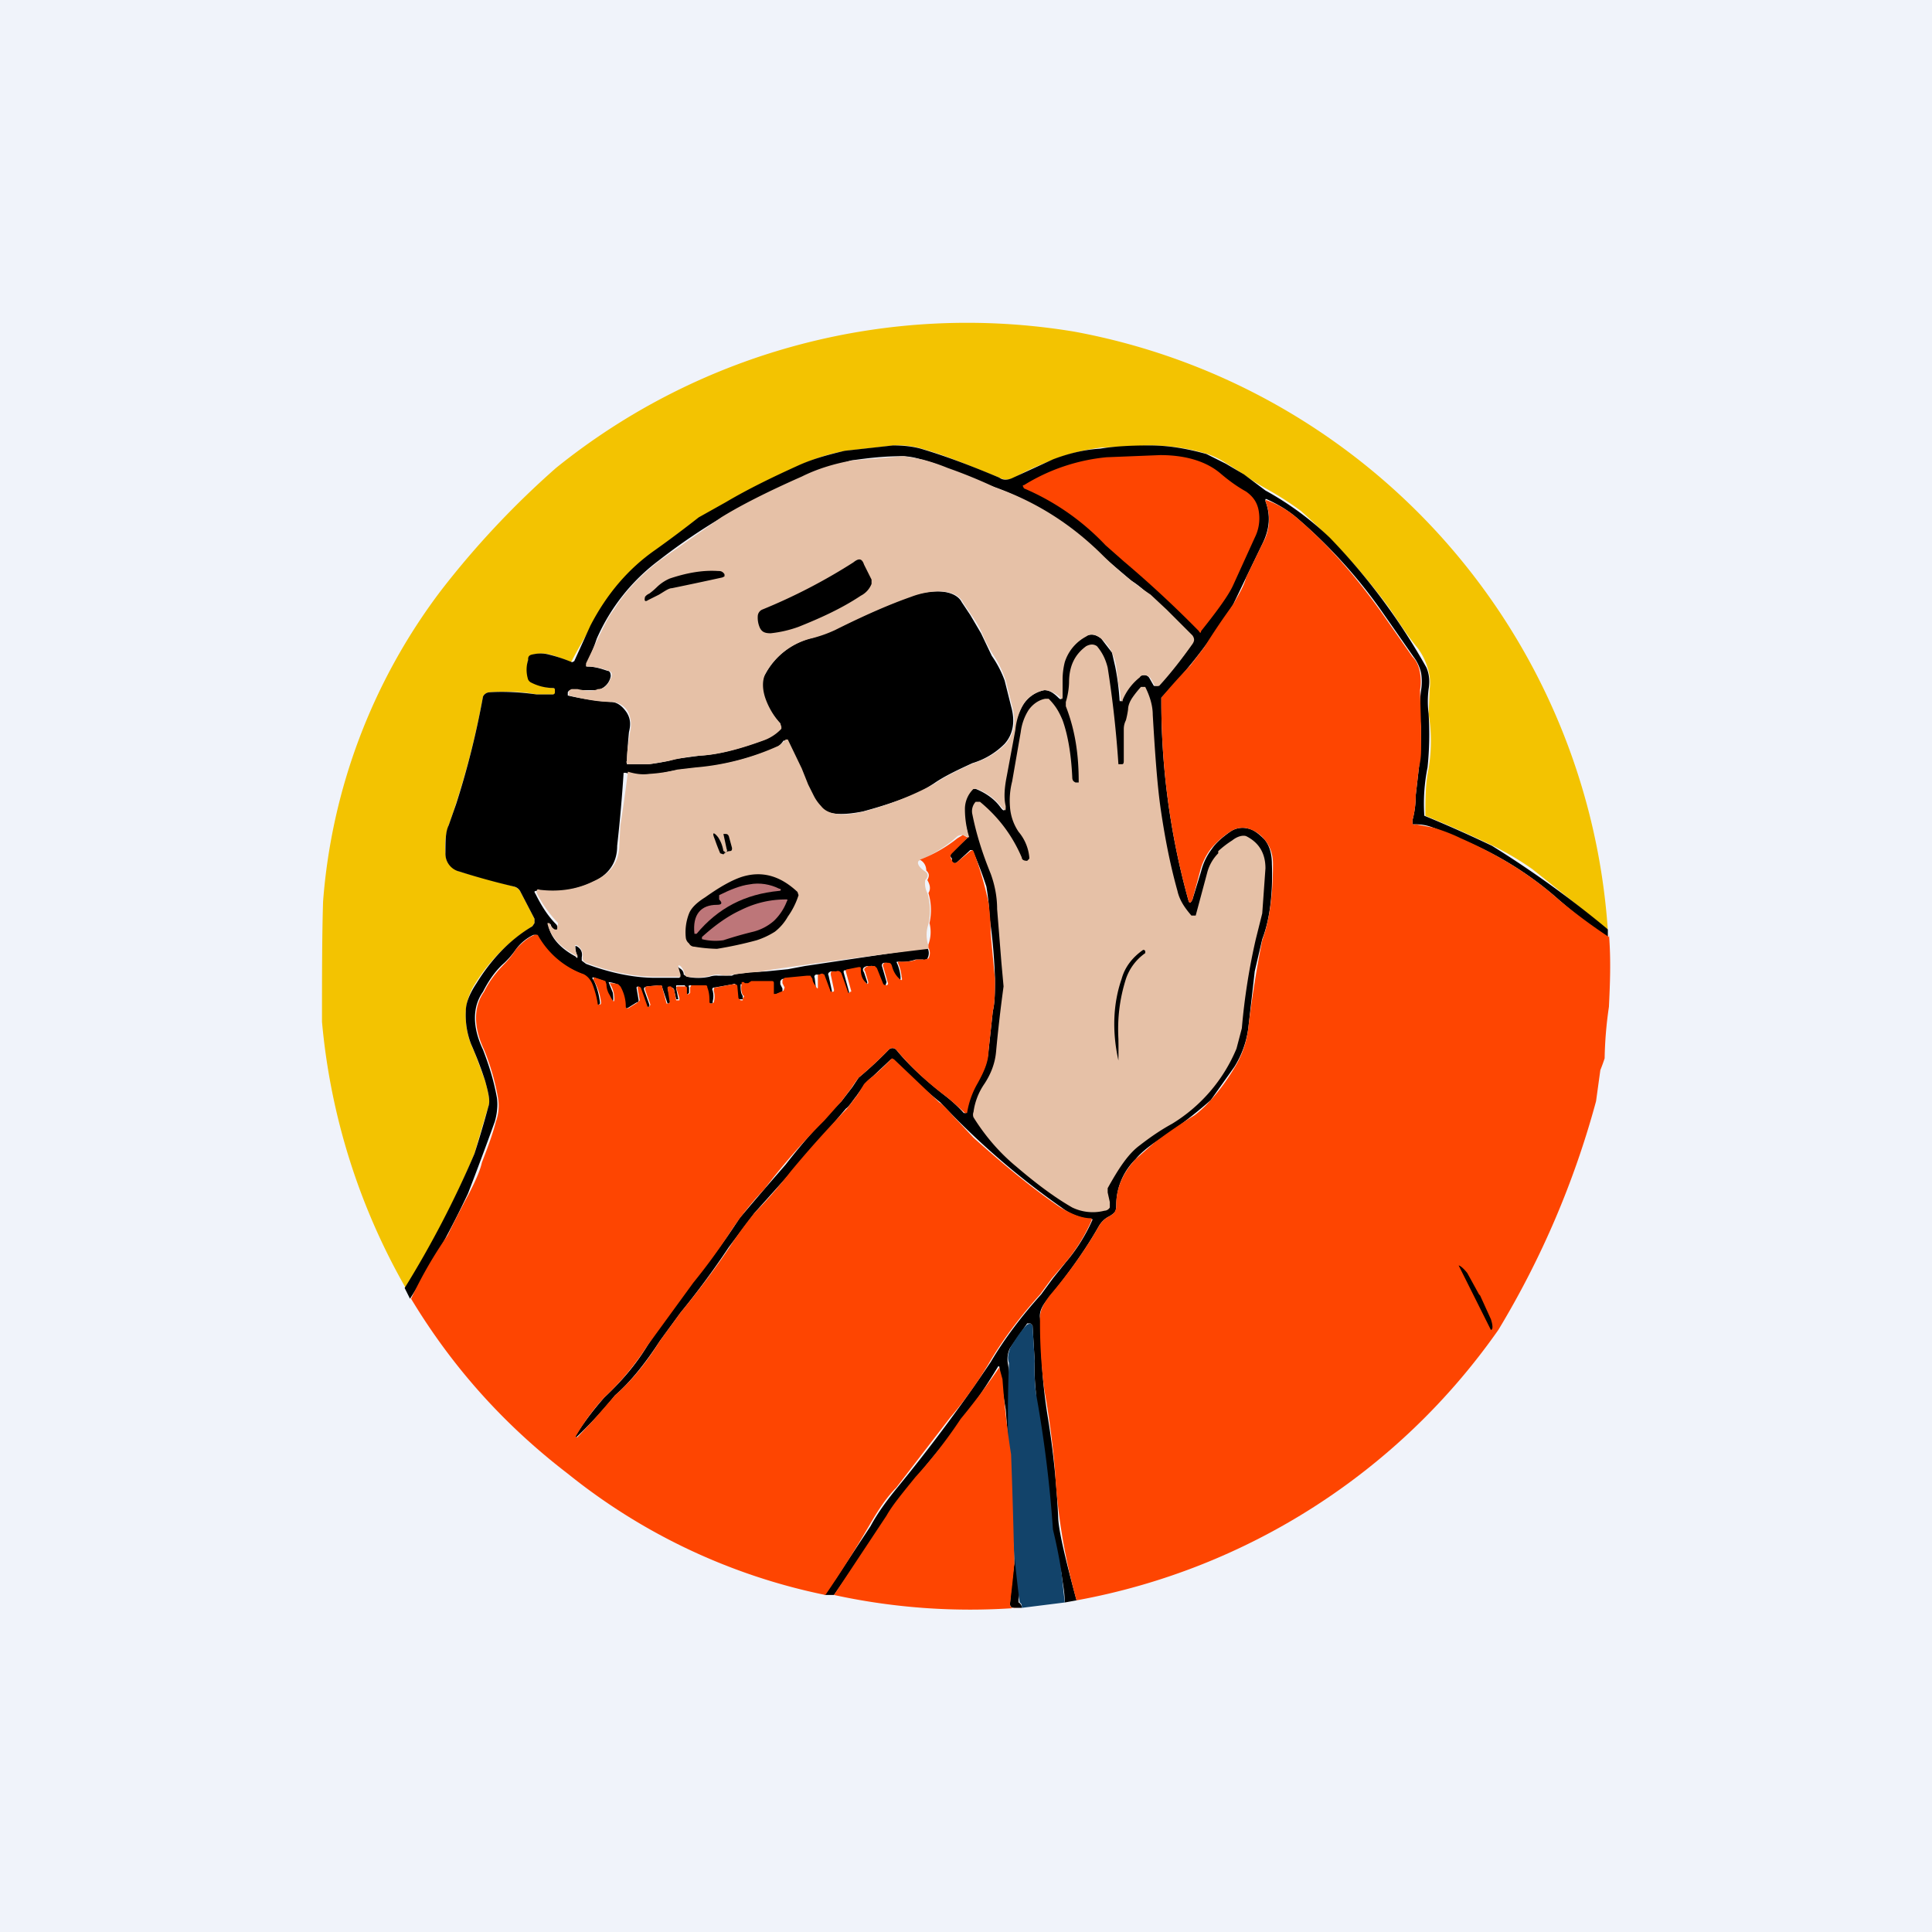 <!-- by TradingView --><svg width="18" height="18" viewBox="0 0 18 18" xmlns="http://www.w3.org/2000/svg"><path fill="#F0F3FA" d="M0 0h18v18H0z"/><path d="m14.98 8.66-.7-.56c-.14-.1-.27-.17-.37-.22a12.25 12.25 0 0 0-.63-.28c0-.16 0-.3.03-.44a1.53 1.53 0 0 0 0-.51l.01-.23a.43.43 0 0 0-.02-.2.6.6 0 0 0-.09-.18c-.1-.12-.18-.25-.27-.38a5.86 5.86 0 0 0-.82-.9 2.9 2.9 0 0 0-.31-.2 2.27 2.27 0 0 1-.21-.13 2.84 2.84 0 0 0-.17-.11.78.78 0 0 0-.18-.09 1.83 1.83 0 0 0-.53-.08l-.46.02c-.16.02-.31.06-.44.11s-.25.1-.37.17a.15.15 0 0 1-.14 0c-.25-.1-.48-.2-.69-.26a.8.8 0 0 0-.29-.04l-.45.05c-.17.03-.31.08-.44.14a10.08 10.08 0 0 0-.92.49 10.53 10.53 0 0 0-.4.29c-.26.18-.46.42-.6.7a6.13 6.13 0 0 0-.2.35 1.45 1.45 0 0 0-.19-.07c-.07-.02-.13-.01-.17 0a.06.06 0 0 0-.04.05.3.3 0 0 0 .01.18l.03.03c.07.03.14.05.2.05.02 0 .03 0 .03.02v.02c-.01.02-.02.02-.03.02H5c-.15-.03-.3-.03-.44-.02a.07.07 0 0 0-.06.04 7.84 7.84 0 0 1-.32 1.2.6.6 0 0 0-.03.26c0 .08.05.14.13.17l.51.14c.03.01.05.03.06.05l.13.25v.04l-.02.03c-.22.14-.4.32-.53.53a.54.54 0 0 0-.09.26.75.75 0 0 0 .08.38l.1.27c.03.11.05.2.03.24a21.91 21.91 0 0 0-.13.44A9.32 9.32 0 0 1 3.78 12 6.09 6.09 0 0 1 3 9.52C3 9.1 3 8.72 3.01 8.4a5.48 5.48 0 0 1 1.1-2.9 8.2 8.2 0 0 1 1.07-1.14 6.1 6.1 0 0 1 4.83-1.27 6.09 6.09 0 0 1 4.97 5.58Z" fill="#F3C301"/><path d="M14.98 8.66v.07h-.01c-.15-.1-.3-.22-.45-.35a3.12 3.12 0 0 0-1.01-.6 1.66 1.66 0 0 0-.16-.07.43.43 0 0 0-.16-.03h-.03v-.04a.88.88 0 0 0 .03-.23l.03-.26a3.09 3.09 0 0 0 .02-.37 1.35 1.35 0 0 1 0-.35.5.5 0 0 0 0-.16.38.38 0 0 0-.07-.15l-.3-.43a4.7 4.7 0 0 0-.77-.85c-.09-.08-.19-.14-.3-.19h-.01v.02c.05.13.04.26-.03.4l-.15.31-.12.25a5.1 5.1 0 0 1-.67.87 6.9 6.9 0 0 0 .25 1.88c.01.04.02.04.04 0l.08-.26a.58.58 0 0 1 .1-.21c.04-.06.1-.11.17-.16a.2.2 0 0 1 .17-.03c.05.01.1.05.15.1.05.06.07.14.07.23.01.28-.02.52-.09.7l-.07.3-.06.53a.9.9 0 0 1-.13.36l-.22.31a4.48 4.48 0 0 1-.53.4c-.07.05-.13.1-.17.15a.6.6 0 0 0-.18.42c0 .03 0 .06-.02.08a.26.26 0 0 1-.06.04.23.23 0 0 0-.08.08c-.13.23-.29.45-.46.66-.06.07-.1.13-.09.2l.01.23a4.72 4.72 0 0 0 .06.68 8.23 8.23 0 0 1 .1.97c.01.13.07.38.17.75l-.11.02c0-.1-.02-.18-.03-.27a10.12 10.12 0 0 1-.24-1.7 2 2 0 0 1-.01-.28l-.02-.33-.02-.02h-.03l-.16.23a.23.23 0 0 0-.02.14l.07.47a4.05 4.05 0 0 1 .06.8l.01.37v.28l-.04.28v.03c.02.01.03.03.03.05h-.04c-.05 0-.07 0-.07-.04a5.58 5.58 0 0 1 .04-.37v-.3a68.2 68.2 0 0 0-.08-1.14 8.23 8.23 0 0 1-.06-.4H9.3a6.47 6.47 0 0 1-.53.75l-.23.28c-.13.16-.22.27-.27.36-.17.27-.34.51-.5.74H7.7c-.02 0-.02 0-.02-.02l.1-.12.33-.5c.07-.13.16-.25.25-.36a15.5 15.5 0 0 0 .87-1.17c.13-.22.29-.43.47-.63l.11-.15.12-.15a1.6 1.6 0 0 0 .25-.4.54.54 0 0 1-.29-.11 7.29 7.29 0 0 1-1.13-.98 4.96 4.96 0 0 1-.44-.4H8.3l-.17.16a.5.5 0 0 0-.08.08l-.07.1c-.04.05-.07.1-.1.12a32.25 32.25 0 0 1-.5.58l-.35.39-.24.32a7.7 7.7 0 0 1-.45.61l-.19.26c-.13.2-.27.38-.42.51a3.9 3.9 0 0 1-.36.39h-.01v-.01c.1-.16.2-.28.27-.36.16-.15.29-.3.4-.48a9.7 9.7 0 0 1 .6-.82 5.57 5.57 0 0 0 .26-.37l.23-.27.2-.23a6.29 6.29 0 0 1 .52-.59l.1-.13.06-.09a3.56 3.56 0 0 0 .28-.26c.02-.02.05-.02.07 0 .13.16.29.3.47.44a1.28 1.28 0 0 1 .16.15H9c.02-.1.05-.2.1-.28.07-.11.1-.2.11-.3l.04-.37c.02-.08.02-.19.02-.3a5.03 5.03 0 0 0-.05-.57 2.24 2.24 0 0 0-.03-.29 3.48 3.48 0 0 0-.13-.34h-.02l-.12.11c-.02.02-.04.01-.05 0V8c-.02-.02-.02-.04 0-.06l.15-.14-.01-.06a.88.88 0 0 1-.03-.2c0-.08.03-.14.08-.19h.03c.1.04.18.1.23.17.03.04.04.04.04 0a.78.78 0 0 1 0-.3c.04-.13.06-.28.09-.42a.6.6 0 0 1 .08-.23.3.3 0 0 1 .2-.14c.04 0 .08.02.13.07.02.02.03.02.03-.01v-.17l.02-.15c.03-.1.1-.18.2-.24.05-.03.1-.02.15.02l.1.13.03.13a2.35 2.35 0 0 1 .04.3c0 .03.01.03.02.01a.53.53 0 0 1 .16-.21.07.07 0 0 1 .05-.02c.02 0 .04.01.05.03l.04.07h.04c.11-.12.22-.25.32-.4.01-.02.01-.04-.01-.07a4.74 4.74 0 0 1-.4-.38c-.03-.03-.08-.08-.16-.13l-.27-.23a2.8 2.8 0 0 0-1-.64 5.45 5.45 0 0 1-.53-.21 1.91 1.91 0 0 0-.16-.05.63.63 0 0 0-.17-.03c-.18 0-.34.02-.48.04a5.54 5.54 0 0 0-1.79.93 1.83 1.83 0 0 0-.58.73 2.46 2.46 0 0 1-.1.25l.01.01c.07 0 .13.02.19.04.02 0 .03.02.03.05a.16.16 0 0 1-.13.13H5.32c-.01 0-.02 0-.03.02v.03c.13.03.26.05.4.06.06 0 .11.04.15.1.03.05.04.1.02.18a4.76 4.76 0 0 0-.02.3h.2a1.63 1.63 0 0 0 .26-.05l.22-.03c.17-.01.36-.06.58-.14a.42.42 0 0 0 .16-.1l.01-.03v-.03a.7.7 0 0 1-.14-.21c-.04-.1-.04-.19 0-.25a.67.67 0 0 1 .45-.34l.19-.07c.28-.14.51-.24.7-.31a.76.76 0 0 1 .26-.05c.12 0 .2.04.23.1l.08.12.1.17.1.21a1 1 0 0 1 .12.23l.06.24c.04.14.02.26-.06.35a.71.71 0 0 1-.3.18c-.13.06-.26.12-.36.19-.08.05-.15.1-.23.12-.18.07-.32.11-.43.14-.2.04-.34.03-.4-.04a.4.4 0 0 1-.07-.1 1.11 1.11 0 0 1-.05-.11.86.86 0 0 0-.06-.15c-.05-.09-.1-.17-.13-.26V6.9H7.3a.25.25 0 0 1-.07.07.54.54 0 0 1-.11.04c-.22.08-.44.13-.66.15a1.4 1.4 0 0 0-.23.03 1.4 1.4 0 0 1-.2.03c-.07 0-.13 0-.2-.02h-.02a14.38 14.38 0 0 1-.06.68c0 .16-.08.27-.23.34a.93.93 0 0 1-.5.08c-.04 0-.05 0-.03.03.05.1.11.2.19.28.01.01.02.03.01.05 0 .02 0 .02-.02.01a.1.1 0 0 1-.04-.06h-.02c.01.11.1.22.25.3.02.02.02.02.02 0a.29.29 0 0 1-.02-.08c0-.02 0-.02.02-.01.03.02.05.05.04.1v.03l.04.03c.24.09.46.13.64.13h.22c.01 0 .02 0 .01-.02l-.02-.07c0-.02 0-.02.02 0 .02.01.04.03.04.06l.03.02a.5.5 0 0 0 .21 0 .2.2 0 0 1 .08-.01h.13c.03-.02.09-.02.16-.03l.16-.01.2-.02L7.5 9l1.14-.17a.1.1 0 0 1 0 .1c0 .01-.02.02-.04.01h-.07a.38.38 0 0 1-.16.02c-.02 0-.02 0-.01.02a.4.4 0 0 1 .03.12c0 .04 0 .04-.03.01a.35.35 0 0 1-.06-.1c0-.03-.02-.04-.05-.04h-.01c-.02 0-.03.02-.02.04l.04.14-.01.03h-.03l-.06-.16a.05.05 0 0 0-.05-.02h-.03c-.04.01-.05.03-.03.06l.03.09c0 .02 0 .02-.02 0A.16.16 0 0 1 8 9.04c0-.01 0-.02-.02-.02l-.1.02c-.02 0-.02 0-.02.02l.05.18v.02h-.03l-.06-.18c-.01-.02-.03-.03-.05-.03h-.03c-.02.01-.03.02-.02.04l.03.14c0 .01 0 .02-.02.02a.66.66 0 0 1-.07-.16c0-.01 0-.02-.02-.01h-.03a.02.02 0 0 0-.02.03l.01.08c0 .03 0 .04-.02.01a.2.2 0 0 1-.03-.07s0-.02-.02-.02l-.03-.01-.2.02c-.02 0-.02.01-.03.02v.03l.02.04v.03l-.08.03H7.2l-.01-.1c0-.02-.01-.02-.03-.02H7l-.01.01-.01.01H6.9c0 .05 0 .08.02.11v.03h-.05l-.01-.12c0-.02-.02-.03-.03-.02l-.17.03c-.02 0-.03.01-.02.03a.2.2 0 0 1 0 .1c0 .02 0 .02-.02.02H6.6c0-.05 0-.1-.02-.15l-.02-.02h-.12c-.02 0-.03 0-.02.02v.05c-.02.02-.02.02-.03 0V9.2l-.01-.02h-.08v.03l.02.1H6.3l-.02-.09a.03.03 0 0 0-.03-.02h-.01c-.02-.01-.02 0-.02.01l.03.12-.02.02h-.01l-.05-.15c0-.02-.01-.02-.03-.02l-.11.01C6 9.2 6 9.2 6 9.22l.05.14v.02h-.03l-.06-.17V9.2l-.02-.01-.01.01.02.12s0 .02-.02.02l-.08.05c-.02.01-.03 0-.03-.02a.38.38 0 0 0-.05-.18l-.02-.02a.3.3 0 0 0-.08-.02l.04.1c.01.1 0 .1-.04.02a.24.24 0 0 1-.03-.1l-.01-.03-.09-.03c-.02-.01-.03 0-.01.02.03.06.05.13.06.21 0 .01 0 .02-.02.02h-.01a16.73 16.73 0 0 0-.05-.19c-.02-.05-.06-.09-.1-.1a.8.8 0 0 1-.41-.36h-.03a.44.44 0 0 0-.16.13.8.8 0 0 1-.11.13c-.07.06-.14.15-.2.27-.1.14-.1.33 0 .54.05.13.1.28.13.45.01.07 0 .15-.02.22a31.14 31.14 0 0 1-.25.67 8.76 8.76 0 0 1-.54.98l-.05-.1a9.35 9.35 0 0 0 .65-1.25 9.74 9.74 0 0 0 .13-.44c.02-.05 0-.13-.03-.24a3.59 3.59 0 0 0-.13-.34.75.75 0 0 1-.05-.31c0-.08.04-.17.1-.26.13-.21.3-.4.52-.53l.02-.03v-.04l-.13-.25a.09.09 0 0 0-.06-.05 6.92 6.92 0 0 1-.51-.14.17.17 0 0 1-.13-.17c0-.11 0-.2.03-.26l.07-.2a7.84 7.84 0 0 0 .25-1 .07.07 0 0 1 .06-.04c.14-.01.3 0 .44.02h.15s.02 0 .02-.02v-.02c0-.01 0-.02-.02-.02a.46.46 0 0 1-.2-.05.06.06 0 0 1-.03-.03.3.3 0 0 1 0-.18c0-.02 0-.04.03-.05.04-.01.1-.02.17 0a1.45 1.45 0 0 1 .21.07l.02-.01.15-.33c.15-.29.35-.53.61-.71a10.85 10.85 0 0 0 .4-.3l.25-.14c.22-.13.45-.24.67-.34.13-.06.27-.1.44-.14l.45-.05c.1 0 .2.01.29.04.2.06.44.15.7.26.04.03.09.02.13 0l.37-.17c.13-.05.28-.09.44-.1.12-.02.27-.03.46-.03.18 0 .35.03.53.08l.18.09.17.1.2.15a2.88 2.88 0 0 1 .6.44 5.85 5.85 0 0 1 .9 1.21c.03.07.03.14.02.2a.91.91 0 0 0 0 .23 2.99 2.99 0 0 1-.01.5c-.03.15-.04.3-.03.45a12.27 12.27 0 0 1 .63.28 9.7 9.7 0 0 1 1.07.77Z"/><path d="M9.54 4.52a1.78 1.78 0 0 1 .77-.26l.5-.02c.24 0 .43.06.56.17.07.06.15.12.24.17.07.05.11.11.12.2a.4.4 0 0 1-.04.23l-.2.44c-.04.09-.14.23-.3.43 0 .02-.01.02-.02 0a10.27 10.27 0 0 0-.7-.65l-.17-.15a2.26 2.26 0 0 0-.76-.53l-.01-.02v-.01Z" fill="#FE4501"/><path d="M9.02 7.8a.17.17 0 0 0-.06-.02c-.01 0-.03 0-.05.02-.1.09-.22.16-.35.22-.02.02 0 .06.06.1.03.02.03.05 0 .08a.2.2 0 0 0 .02.12c.03.1.03.2.01.29a.3.3 0 0 0 0 .2v.03a52.82 52.82 0 0 0-1.5.2.84.84 0 0 1-.16.02l-.16.02a.28.28 0 0 1-.13 0 .2.2 0 0 0-.08.01.5.5 0 0 1-.21.01c-.01 0-.02 0-.03-.02A.15.15 0 0 0 6.34 9c-.02-.01-.02-.01-.02.01l.02.07c0 .02 0 .03-.01.02H6.1c-.18 0-.4-.04-.64-.13a.06.06 0 0 1-.03-.03.06.06 0 0 1 0-.03c0-.05-.02-.08-.05-.1-.02-.01-.03 0-.02.01 0 .03 0 .05.02.08 0 .02 0 .02-.02 0-.15-.08-.24-.19-.26-.3h.02c.01.03.03.05.05.06h.02L5.2 8.6a1.17 1.17 0 0 1-.2-.28c0-.03 0-.04.03-.03.17.02.34 0 .5-.08.16-.07.24-.18.24-.34l.01-.18a14.38 14.38 0 0 0 .07-.5c.07.02.13.03.2.02a1.4 1.4 0 0 0 .26-.04l.17-.02a2.33 2.33 0 0 0 .77-.2.25.25 0 0 0 .07-.06h.02l.13.27.06.15.05.1a.4.4 0 0 0 .07.1c.06.08.2.1.4.05a2.95 2.95 0 0 0 .66-.26c.1-.07.23-.13.36-.19a.71.71 0 0 0 .3-.18c.08-.1.1-.2.06-.35l-.06-.24a1 1 0 0 0-.11-.23 1.2 1.2 0 0 1-.11-.21.98.98 0 0 0-.1-.17l-.08-.12c-.03-.06-.1-.1-.23-.1a.76.76 0 0 0-.25.05c-.2.07-.43.17-.71.31a1.18 1.18 0 0 1-.23.08.67.67 0 0 0-.42.33c-.03.06-.03.15.01.25a.7.7 0 0 0 .13.21l.01.03v.02a.42.42 0 0 1-.17.11c-.22.08-.41.13-.58.14a1.63 1.63 0 0 0-.3.05l-.18.03h-.2c-.01-.01-.02-.02-.01-.03 0-.1.02-.19.03-.27a.27.27 0 0 0-.02-.19.18.18 0 0 0-.15-.09c-.14 0-.27-.03-.4-.06v-.03c0-.02.02-.03.03-.03h.05c.09.02.15.02.19 0 .07 0 .1-.05.13-.12 0-.03 0-.04-.03-.05a.54.54 0 0 0-.19-.04h-.02v-.03l.11-.23c.06-.12.1-.21.15-.27.11-.18.26-.33.43-.46l.57-.4c.16-.1.41-.23.75-.38.14-.07.3-.12.47-.15l.48-.04.17.03a1.9 1.9 0 0 1 .24.08 4.74 4.74 0 0 1 .44.18c.4.14.73.36 1.01.64a3.11 3.11 0 0 0 .44.36l.15.14.24.24c.02.03.02.05 0 .08-.1.14-.2.27-.31.39h-.04l-.04-.07a.07.07 0 0 0-.05-.03c-.02 0-.04 0-.05.02a.53.53 0 0 0-.16.21c0 .02-.01.02-.02 0 0-.03 0-.08-.02-.15l-.02-.16a.52.52 0 0 0-.04-.13.38.38 0 0 0-.1-.13c-.05-.04-.1-.05-.14-.02a.41.41 0 0 0-.2.24.68.68 0 0 0-.02.15v.17c0 .03-.01.03-.03 0-.05-.04-.1-.06-.14-.06a.3.3 0 0 0-.2.14.6.6 0 0 0-.07.23l-.08.43c-.02.1-.03.2-.01.28 0 .05 0 .05-.04.01a.5.5 0 0 0-.23-.17h-.03a.26.26 0 0 0-.08.19.88.88 0 0 0 .04.26Z" fill="#E6C1A7"/><path d="M14.99 8.7c.02.24.01.47 0 .68a3.71 3.71 0 0 0-.04.48 1.62 1.62 0 0 1-.04.11c0-.01 0 0 0 0l-.04.29a8.32 8.32 0 0 1-.91 2.13 6.14 6.14 0 0 1-3.93 2.52 5.59 5.59 0 0 1-.2-1.2 8.23 8.23 0 0 0-.1-.76 4.72 4.72 0 0 1-.04-.68c0-.06.03-.12.09-.2.17-.2.33-.42.46-.65a.24.24 0 0 1 .08-.08.26.26 0 0 0 .06-.04.12.12 0 0 0 .02-.08c0-.15.06-.29.18-.42l.17-.15a4.85 4.85 0 0 1 .38-.26 1 1 0 0 0 .15-.14c.09-.1.16-.2.22-.3a.9.9 0 0 0 .13-.37 10.48 10.48 0 0 1 .13-.82c.07-.19.1-.43.1-.71 0-.1-.03-.17-.08-.23a.3.3 0 0 0-.15-.1.2.2 0 0 0-.17.03.78.78 0 0 0-.18.16.58.58 0 0 0-.1.21l-.07.26c-.02.04-.03.04-.04 0a6.93 6.93 0 0 1-.25-1.88 5.27 5.27 0 0 1 .27-.3l.13-.17a6.3 6.3 0 0 1 .27-.4c.05-.09.1-.17.12-.25l.15-.31a.45.45 0 0 0 .03-.4v-.01h.01c.11.04.21.1.3.18.28.24.53.53.76.85l.3.43c.04.04.06.09.07.15a.5.5 0 0 1 0 .16l.01.35v.19c0 .04 0 .1-.02.18l-.03.26c0 .08-.01.16-.03.23v.03c0 .01.02.02.03.01l.16.03a1.67 1.67 0 0 1 .26.1c.34.15.64.33.91.57a5.15 5.15 0 0 0 .47.35V8.7Z" fill="#FE4501"/><path d="M7.18 5.9c-.05 0-.08-.01-.1-.05a.23.23 0 0 1-.02-.11.07.07 0 0 1 .04-.06 5.27 5.27 0 0 0 .85-.44c.05-.04.08-.04.1.02l.07.14v.04a.21.21 0 0 1-.1.11c-.18.12-.38.21-.58.29a1.1 1.1 0 0 1-.26.06ZM6.05 5.53a.68.68 0 0 0 .07-.06.4.4 0 0 1 .12-.08c.15-.05.3-.08.45-.07.02 0 .04 0 .06.03v.02l-.02.01a35.9 35.9 0 0 1-.47.1c-.03 0-.07.03-.12.06l-.1.05c-.03.02-.04.01-.03-.03a.1.1 0 0 1 .04-.03Z"/><path d="M9.59 7.99a.43.43 0 0 0-.1-.24.47.47 0 0 1-.08-.23.72.72 0 0 1 .02-.24l.08-.46a.5.5 0 0 1 .07-.2c.04-.06.1-.1.16-.11h.03c.07.07.1.13.13.2.05.14.08.32.09.53 0 .03.01.04.03.05h.03v-.01c0-.24-.03-.47-.12-.7v-.04a.68.68 0 0 0 .03-.18c0-.15.05-.26.16-.34.04-.02.07-.02.1 0 .05.06.08.12.1.2a10.07 10.07 0 0 1 .1.9h.03c.01 0 .02 0 .02-.03V6.8c0-.02 0-.05.02-.09a.87.87 0 0 0 .02-.1c0-.04.02-.08.04-.11a.91.91 0 0 1 .08-.1h.04c.04.08.07.17.07.26.02.34.04.63.07.85.04.28.09.54.16.79.02.09.07.16.13.23h.04l.11-.41a.4.4 0 0 1 .1-.17v-.02a.9.9 0 0 1 .13-.1c.05-.04.1-.05.13-.04.12.06.18.16.18.3l-.03.42-.06.24a5.97 5.97 0 0 0-.13.83l-.05.19a1.49 1.49 0 0 1-.6.7c-.11.06-.21.13-.3.2-.11.08-.2.22-.3.4v.04l.02.09v.05a.06.06 0 0 1-.05.03.44.44 0 0 1-.3-.03c-.14-.08-.31-.2-.52-.38-.17-.14-.3-.3-.4-.46a.07.07 0 0 1 0-.05.6.6 0 0 1 .1-.26c.06-.09.1-.19.11-.3a13.96 13.96 0 0 1 .07-.61l-.02-.22-.04-.5c0-.11-.02-.22-.06-.33-.09-.22-.14-.4-.17-.55a.13.13 0 0 1 .03-.12h.04c.17.14.3.31.39.52 0 .02.02.03.05.03l.02-.02Z" fill="#E6C1A7"/><path d="M6.75 7.94h.01c.01 0 .02-.01.01-.03l-.03-.14h.02c.01 0 .02 0 .03.02l.03.11c0 .02 0 .03-.03.03a.1.1 0 0 0-.05.03l-.03-.01a1.76 1.76 0 0 1-.05-.13c-.03-.07-.01-.07.03-.02.02.03.04.07.05.13h.01Z"/><path d="m9.02 7.8-.15.15c-.02.02-.02.04 0 .06v.01c.01.02.03.03.05.01l.12-.1.02-.01.01.01a3.48 3.48 0 0 1 .14.48 2.26 2.26 0 0 1 .02.29 61.58 61.58 0 0 0 .04.42c0 .11 0 .22-.02.3l-.04.37c0 .1-.04.19-.1.3a.8.8 0 0 0-.1.28h-.02a3.6 3.6 0 0 0-.17-.15 2.72 2.72 0 0 1-.47-.44c-.02-.02-.05-.02-.07 0a3.56 3.56 0 0 1-.28.26 1.8 1.8 0 0 0-.07.1l-.09.12-.16.18a6.28 6.28 0 0 0-.56.64 2.81 2.81 0 0 0-.33.42 5.56 5.56 0 0 1-.33.45l-.43.59c-.11.17-.24.33-.4.48a1.96 1.96 0 0 0-.27.37h.02l.15-.16.2-.23c.15-.13.29-.3.42-.51l.19-.26c.18-.22.33-.42.45-.6.11-.17.2-.28.24-.33.12-.12.23-.25.34-.39a10.14 10.14 0 0 1 .52-.58l.1-.13.06-.1a.5.5 0 0 1 .08-.07 2.27 2.27 0 0 0 .18-.17l.02.01.42.4c.05.03.1.1.18.18l.14.15c.27.24.53.46.81.65.1.06.2.1.28.1h.01v.02a1.6 1.6 0 0 1-.25.4l-.12.14-.11.15c-.18.2-.34.41-.47.63a3.66 3.66 0 0 1-.37.52l-.5.65c-.1.1-.18.23-.25.35a10.07 10.07 0 0 1-.41.65 5.62 5.62 0 0 1-2.4-1.13c-.6-.46-1.08-1-1.46-1.63a4 4 0 0 1 .34-.59 10.8 10.8 0 0 1 .2-.39c.05-.1.1-.2.12-.29.05-.13.1-.26.13-.38a.43.43 0 0 0 .02-.22 2.19 2.19 0 0 0-.13-.45c-.1-.21-.1-.4 0-.54.06-.12.13-.2.2-.27a.8.8 0 0 0 .1-.13c.05-.05.1-.1.17-.13h.03a.8.8 0 0 0 .41.36c.04.01.08.05.1.1a.86.86 0 0 1 .05.19h.01c.01 0 .02 0 .02-.02a.53.53 0 0 0-.07-.21c0-.02 0-.03.02-.02l.09.03.01.03c0 .03.01.07.03.1.04.08.05.08.04-.01a.29.29 0 0 0-.04-.1.3.3 0 0 1 .08.01l.02.02c.03.05.05.12.05.18 0 .03.01.03.03.02l.08-.05.02-.02-.02-.12.01-.01.02.01.06.17v.01h.02l.01-.02-.05-.14c0-.02 0-.03.02-.03l.11-.01c.02 0 .03 0 .03.02l.04.15h.02l.01-.01-.02-.13c0-.01 0-.02.02-.02h.01l.03.03.02.1h.03V9.3l-.03-.1.01-.01h.08l.01.01v.05c0 .02.01.02.03 0V9.2l.01-.02h.13c.01 0 .02 0 .02.02.02.05.02.1.02.14l.01.01h.01l.02-.01a.2.2 0 0 0 0-.11c0-.02 0-.03.02-.03l.16-.03c.02 0 .04 0 .04.02l.01.11.02.02h.02V9.3c.01-.01.02-.02 0-.03a.15.15 0 0 1-.01-.1v-.02h.02l.01.01h.03L7 9.14h.18c.02 0 .03 0 .03.02v.1h.02l.07-.03.01-.03-.02-.04v-.03l.02-.02.21-.02h.03l.02.03c0 .03.02.05.03.07.02.03.02.02.02 0v-.11h.01l.03-.01.02.01.06.16h.01c.02 0 .02 0 .02-.02l-.03-.14c0-.02 0-.03.02-.03h.03c.02-.01.04 0 .05.02l.06.17c0 .01.01.02.02 0h.01v-.01l-.05-.18c0-.01 0-.02.02-.02l.1-.02c.02 0 .02 0 .02.02 0 .05.01.09.05.13.01.01.02.01.02-.01l-.03-.1c-.02-.02 0-.04.03-.05h.06l.02.02.06.15.02.01c.02 0 .03-.01.02-.03l-.04-.14c-.01-.02 0-.04.02-.04h.01c.03 0 .04 0 .05.03.01.04.03.08.06.11s.04.03.03-.01a.4.4 0 0 0-.03-.12c-.01-.02 0-.02.01-.02.06 0 .11 0 .16-.02h.07l.04-.01a.1.1 0 0 0 0-.1V8.8a.34.34 0 0 0 .01-.2.55.55 0 0 0-.01-.28c.02-.03.02-.07-.01-.12.02-.04.02-.06-.01-.09 0-.04-.02-.08-.06-.1.13-.05.25-.12.35-.2l.05-.03.06.03Z" fill="#FE4501"/><path d="M7.44 8.34a.72.72 0 0 1-.1.2.47.47 0 0 1-.12.14.74.74 0 0 1-.17.08 3.6 3.6 0 0 1-.37.08 1.43 1.43 0 0 1-.21-.02c-.02 0-.04-.01-.05-.03a.08.08 0 0 1-.03-.05.48.48 0 0 1 .03-.23c.02-.05.07-.1.15-.15.14-.1.25-.16.34-.19.19-.06.36-.01.52.14l.01.03Z"/><path d="M6.7 8.38v-.04c.1-.05.2-.09.28-.1.1-.02.2 0 .28.04.02 0 .02.02 0 .02-.32.03-.57.16-.77.4h-.02c-.02-.18.06-.27.21-.27.05 0 .05-.02.02-.05Z" fill="#BD7679"/><path d="M6.54 8.73c.11-.1.23-.19.36-.25.14-.07.28-.1.42-.1.02 0 .02 0 .01.02a.5.5 0 0 1-.12.18.47.47 0 0 1-.19.1 3.52 3.52 0 0 0-.28.08.52.52 0 0 1-.2-.01v-.01Z" fill="#BD7679"/><path d="M10.49 9.12c-.06.19-.08.37-.07.56a6.13 6.13 0 0 1 0 .2c-.06-.27-.05-.53.03-.76.03-.11.1-.2.2-.27h.01l.01.01v.02a.48.48 0 0 0-.18.24ZM13.59 11.79c.01 0 .04.02.08.07l.11.2.01.01.1.22c.02.06.02.1 0 .1l-.3-.6Z"/><path d="m9.92 14.93-.4.05c0-.02 0-.04-.02-.05a13.46 13.46 0 0 1-.1-2.23c-.02-.06 0-.1.01-.14.05-.08.1-.16.16-.22l.03-.01.02.02.02.33a2 2 0 0 0 .01.29 11.55 11.55 0 0 1 .16 1.28 4.78 4.78 0 0 1 .08.4l.03.28Z" fill="#12436A"/><path d="M9.48 14.98a5.95 5.95 0 0 1-1.71-.12l.49-.74c.05-.09.14-.2.27-.36a4.46 4.46 0 0 0 .42-.54 6.47 6.47 0 0 0 .36-.48l.03.11a8.23 8.23 0 0 0 .08.7 68.2 68.2 0 0 1 .03 1.02 9.58 9.58 0 0 1-.04.37c0 .04.02.05.07.04Z" fill="#FE4501"/></svg>